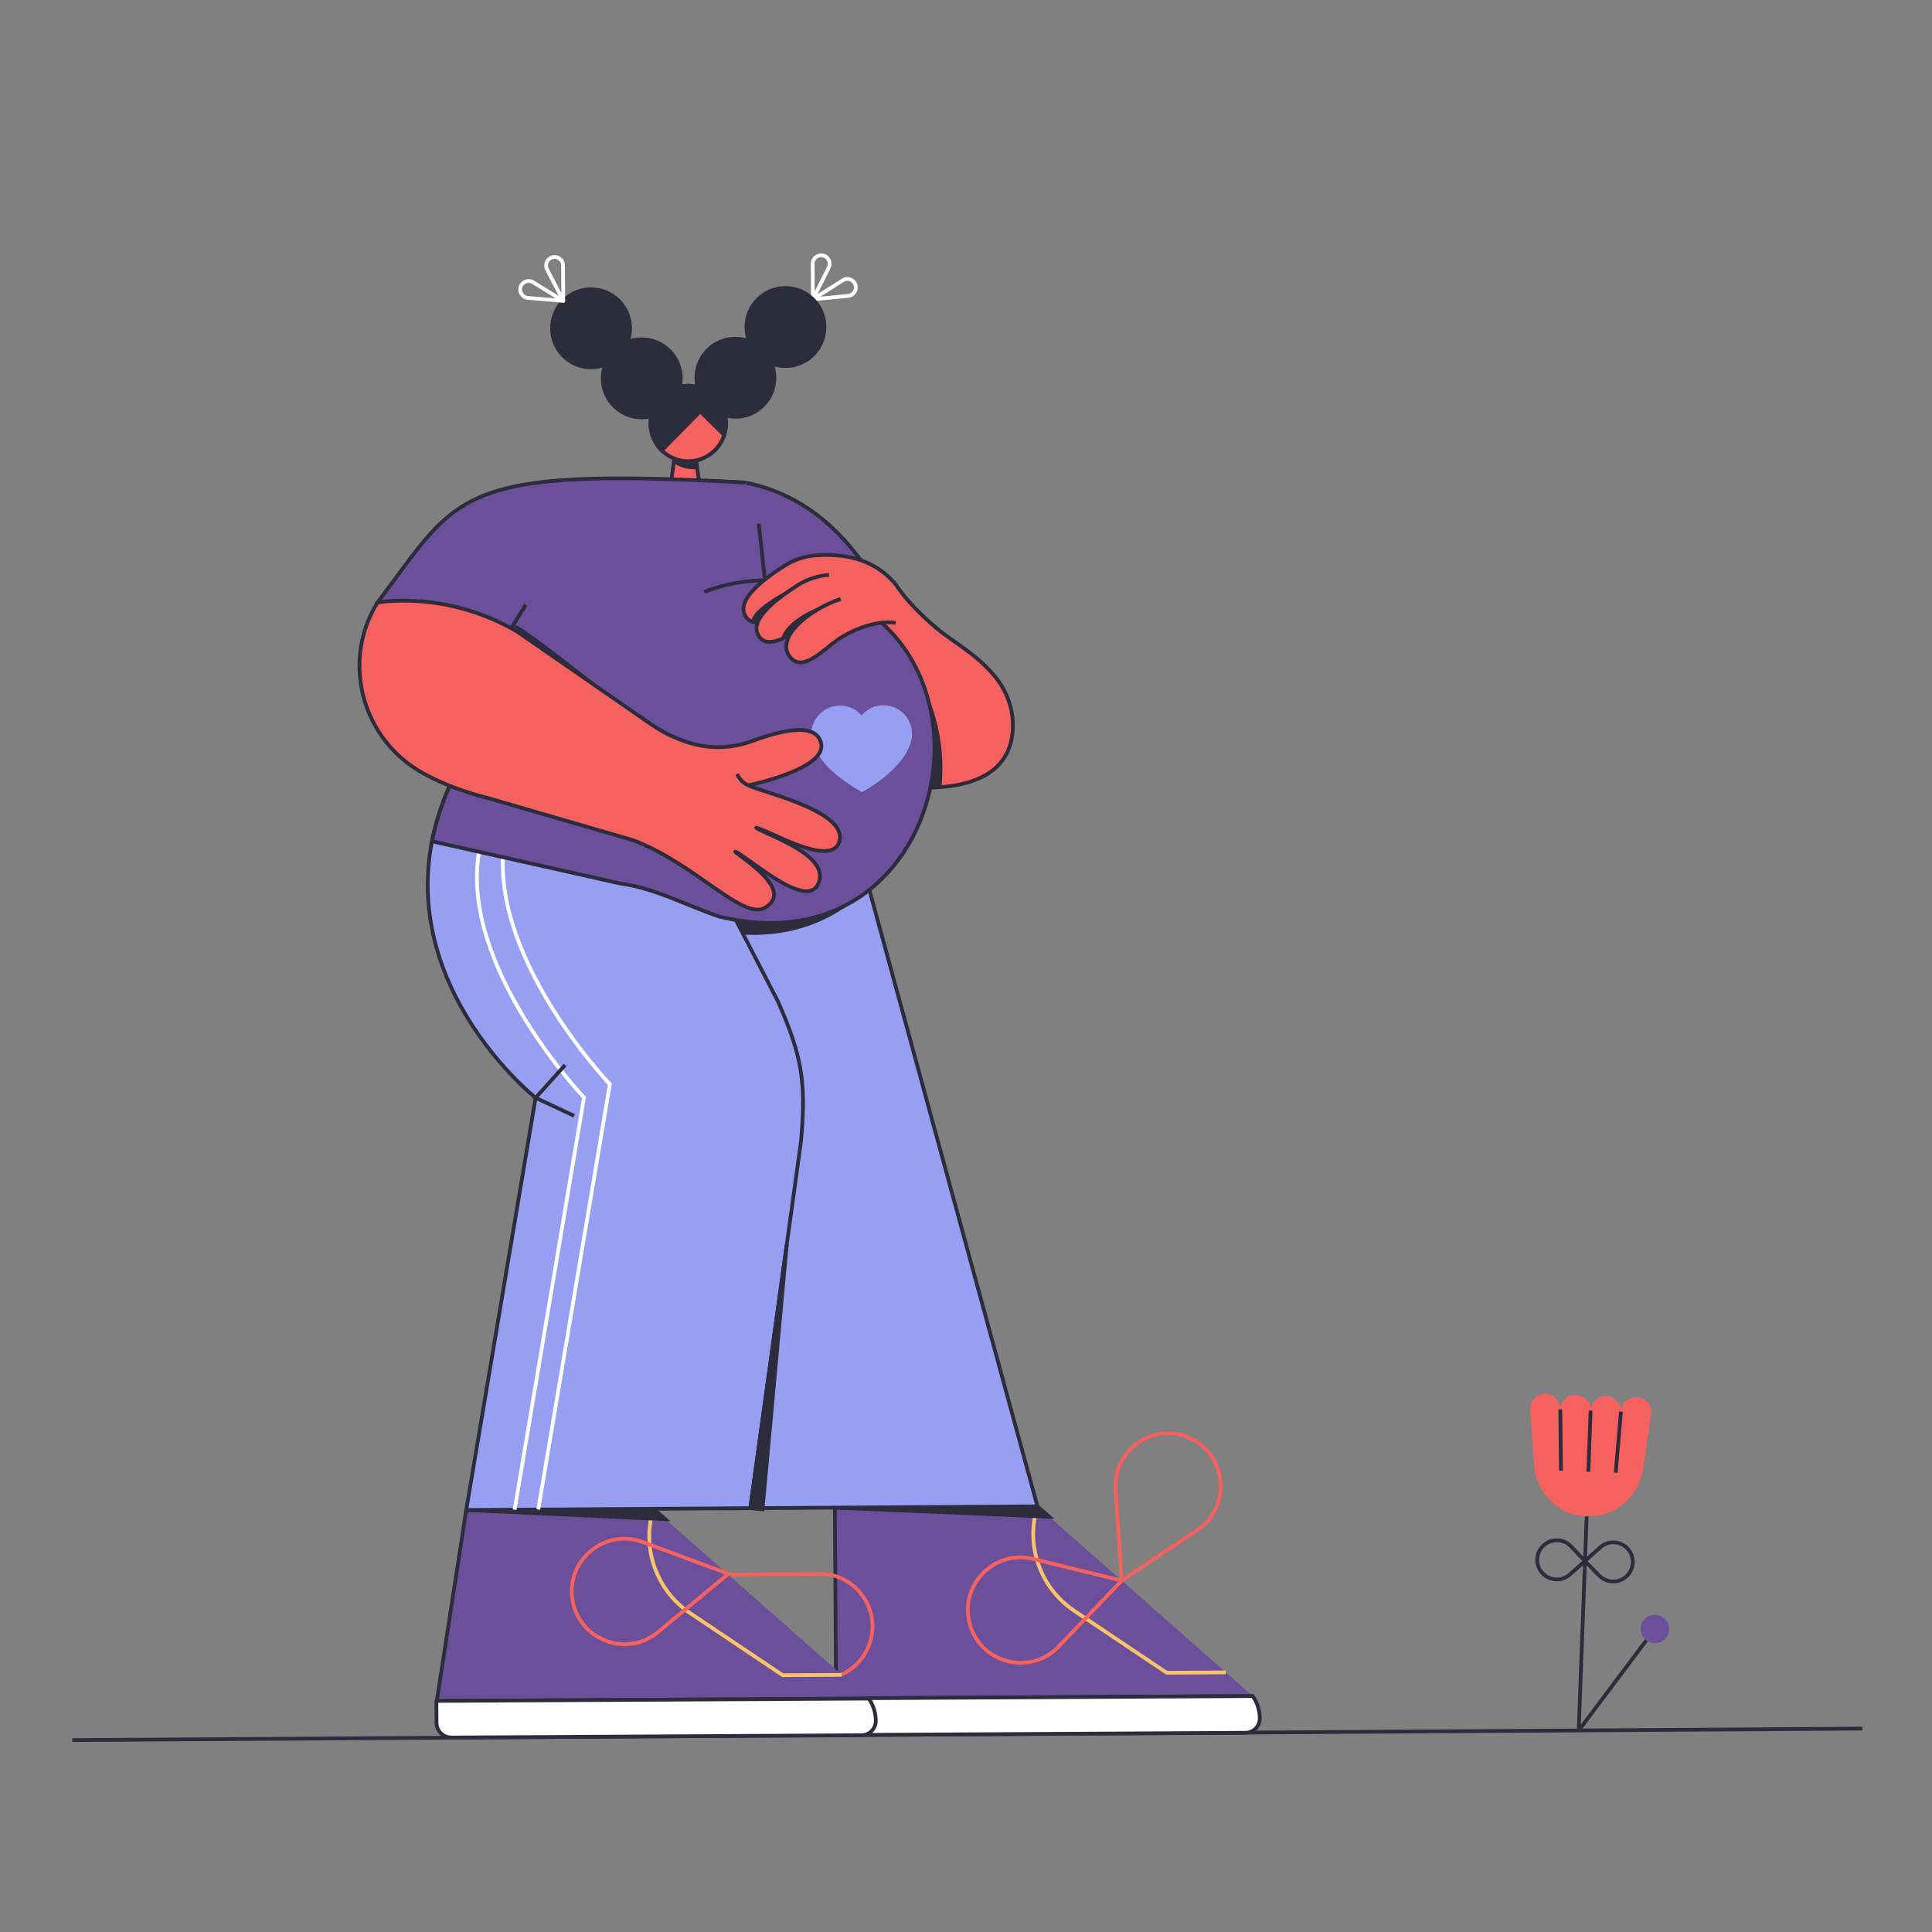 <svg width="685" height="685" viewBox="0 0 685 685" fill="none" xmlns="http://www.w3.org/2000/svg">
<rect x="0" y="0" width="685" height="685" fill="#808080" stroke="none"/>
<g clip-path="url(#clip0_7364_7027)">
<mask id="mask0_7364_7027" style="mask-type:luminance" maskUnits="userSpaceOnUse" x="0" y="0" width="685" height="685">
<path d="M0 4.359L679.986 0L684.346 679.986L4.36 684.345L0 4.359Z" fill="white"/>
</mask>
<g mask="url(#mask0_7364_7027)">
<mask id="mask1_7364_7027" style="mask-type:luminance" maskUnits="userSpaceOnUse" x="-45" y="-10" width="1276" height="724">
<path d="M1226.4 -9.838L-44.547 -1.69L-39.964 713.22L1230.99 705.072L1226.4 -9.838Z" fill="white"/>
</mask>
<g mask="url(#mask1_7364_7027)">
<path d="M590.779 580.581C589.11 582.803 585.958 583.252 583.737 581.584C581.515 579.916 581.066 576.763 582.735 574.541C584.402 572.32 587.555 571.871 589.777 573.539C591.998 575.206 592.447 578.36 590.779 580.581Z" fill="#6B4F9A"/>
<path d="M559.78 613.492L583.736 581.583Z" fill="white"/>
<path d="M559.78 613.492L583.736 581.583" stroke="#2C2C3D" stroke-width="1.324" stroke-miterlimit="10"/>
<path d="M542.493 499.917C542.421 498.913 542.597 497.898 543.067 497.009C544.003 495.239 545.893 494.065 548.027 494.144C550.998 494.255 553.315 496.752 553.205 499.722C553.315 496.752 555.812 494.434 558.782 494.545C561.752 494.655 564.069 497.152 563.959 500.122C564.069 497.152 566.567 494.835 569.536 494.945C572.506 495.056 574.824 497.553 574.714 500.523C574.824 497.553 577.321 495.235 580.291 495.346C582.425 495.425 584.223 496.737 585.025 498.571C585.427 499.493 585.527 500.519 585.381 501.514L582.495 521.08C581.049 530.88 572.46 538.022 562.561 537.653C552.662 537.284 544.628 529.524 543.915 519.644L542.493 499.917Z" fill="#F4615F"/>
<path d="M574.713 500.521L572.858 522.154Z" fill="white"/>
<path d="M574.713 500.521L572.858 522.154" stroke="#2C2C3D" stroke-width="1.324" stroke-miterlimit="10"/>
<path d="M553.445 521.431L553.204 499.721Z" fill="white"/>
<path d="M553.445 521.431L553.204 499.721" stroke="#2C2C3D" stroke-width="1.324" stroke-miterlimit="10"/>
<path d="M563.959 500.121L563.152 521.793" stroke="#2C2C3D" stroke-width="1.324" stroke-miterlimit="10"/>
<path d="M562.561 537.653L559.735 613.529" stroke="#2C2C3D" stroke-width="1.324" stroke-miterlimit="10"/>
<path d="M557.001 548.269L561.971 553.5L556.55 558.263C551.955 562.301 544.762 558.849 545.036 552.738C545.312 546.626 552.786 543.835 557.001 548.269Z" stroke="#2C2C3D" stroke-width="1.324" stroke-miterlimit="10"/>
<path d="M567.316 548.653L561.971 553.499L567.021 558.652C571.304 563.022 578.734 560.114 578.915 553.999C579.094 547.884 571.848 544.544 567.316 548.653Z" stroke="#2C2C3D" stroke-width="1.324" stroke-miterlimit="10"/>
<path d="M660.299 612.885L25.617 616.954" stroke="#2C2C3D" stroke-width="1.324" stroke-miterlimit="10"/>
<path d="M367.826 534.075L296.007 534.535L296.44 602.159L444.179 601.363" fill="#6B4F9A"/>
<path d="M367.826 534.075L296.007 534.535L296.44 602.159L444.179 601.363" stroke="#2C2C3D" stroke-width="1.324" stroke-linejoin="round"/>
<path d="M367.826 534.074C363.499 547.949 368.813 563.017 380.884 571.11L413.658 593.081L434.628 592.946" stroke="#F9C469" stroke-width="1.324" stroke-linejoin="round"/>
<path d="M296.294 602.16L296.343 609.933C296.362 612.824 298.72 615.154 301.612 615.139L441.613 614.36C444.422 614.346 446.682 612.035 446.661 609.226C446.639 606.365 445.747 603.637 444.179 601.362L296.294 602.16Z" fill="white"/>
<path d="M296.294 602.16L296.343 609.933C296.362 612.824 298.72 615.154 301.612 615.139L441.613 614.36C444.422 614.346 446.682 612.035 446.661 609.226C446.639 606.365 445.747 603.637 444.179 601.362L296.294 602.16Z" stroke="#2C2C3D" stroke-width="1.324" stroke-linejoin="round"/>
<path d="M424.566 542.386L397.701 560.403L395.529 528.13C394.564 513.786 409.489 503.775 422.393 510.112C435.299 516.448 436.505 534.378 424.566 542.386Z" stroke="#F4615F" stroke-width="1.324" stroke-miterlimit="10"/>
<path d="M375.341 583.777L397.701 560.402L366.278 552.726C352.312 549.315 339.89 562.3 343.918 576.1C347.947 589.9 365.403 594.166 375.341 583.777Z" stroke="#F4615F" stroke-width="1.324" stroke-miterlimit="10"/>
<path d="M290.457 557.993L258.112 558.32L274.567 586.168C281.88 598.545 299.849 598.363 306.912 585.842C313.974 573.32 304.833 557.848 290.457 557.993Z" stroke="#F4615F" stroke-width="1.324" stroke-miterlimit="10"/>
<path d="M231.683 534.949L165.299 535.374L154.87 603.068L308.036 602.237" fill="#6B4F9A"/>
<path d="M231.683 534.949L165.299 535.374L154.87 603.068L308.036 602.237" stroke="#2C2C3D" stroke-width="1.324" stroke-linejoin="round"/>
<path d="M231.684 534.948C227.358 548.823 232.671 563.891 244.743 571.984L277.516 593.955L298.488 593.82" stroke="#F9C469" stroke-width="1.324" stroke-linejoin="round"/>
<path d="M231.684 534.949L235.879 538.646L165.3 535.374L231.684 534.949Z" fill="#2C2C3D"/>
<path d="M231.684 534.949L235.879 538.646L165.3 535.374L231.684 534.949Z" stroke="#2C2C3D" stroke-width="1.324" stroke-miterlimit="10"/>
<path d="M367.826 534.076L372.022 537.773L296.007 534.536L367.826 534.076Z" fill="#2C2C3D"/>
<path d="M367.826 534.076L372.022 537.773L296.007 534.536L367.826 534.076Z" stroke="#2C2C3D" stroke-width="1.324" stroke-miterlimit="10"/>
<path d="M154.722 603.069L154.773 610.841C154.791 613.733 157.149 616.063 160.041 616.048L305.471 615.235C308.281 615.221 310.54 612.91 310.518 610.1C310.497 607.24 309.605 604.511 308.036 602.236L154.722 603.069Z" fill="white"/>
<path d="M154.722 603.069L154.773 610.841C154.791 613.733 157.149 616.063 160.041 616.048L305.471 615.235C308.281 615.221 310.54 612.91 310.518 610.1C310.497 607.24 309.605 604.511 308.036 602.236L154.722 603.069Z" stroke="#2C2C3D" stroke-width="1.324" stroke-linejoin="round"/>
<path d="M227.897 546.751L258.23 557.988L233.331 578.638C222.266 587.816 205.414 581.573 202.999 567.401C200.584 553.229 214.416 541.756 227.897 546.751Z" stroke="#F4615F" stroke-width="1.324" stroke-miterlimit="10"/>
<path d="M283.828 225.976L367.826 534.074L256.782 534.786L219.356 226.389L283.828 225.976Z" fill="#969FF1"/>
<path d="M283.828 225.976L367.826 534.074L256.782 534.786L219.356 226.389L283.828 225.976Z" stroke="#2C2C3D" stroke-width="1.324" stroke-miterlimit="10"/>
<path d="M307.922 314.541C294.946 328.11 275.013 335.439 249.121 329.207C242.919 327.138 236.918 324.448 230.805 322.117L307.922 314.541Z" fill="#2C2C3D"/>
<path d="M219.484 246.092L275.804 355.007C284.411 374.546 285.908 383.72 283.962 404.982L266.015 534.729L165.302 535.374L189.898 389.234C189.898 389.234 129.709 341.47 160.35 276.627C165.598 265.522 173.068 255.338 182.186 246.331L219.484 246.092Z" fill="#969FF1"/>
<path d="M219.484 246.092L275.804 355.007C284.411 374.546 285.908 383.72 283.962 404.982L266.015 534.729L165.302 535.374L189.898 389.234C189.898 389.234 129.709 341.47 160.35 276.627C165.598 265.522 173.068 255.338 182.186 246.331L219.484 246.092Z" stroke="#2C2C3D" stroke-width="1.324" stroke-miterlimit="10"/>
<path d="M182.462 535.265L207.058 389.125C207.058 389.125 162.833 342.747 169.85 302.027" stroke="white" stroke-width="1.324" stroke-miterlimit="10"/>
<path d="M190.845 535.211L216.224 384.424C216.224 384.424 171.998 338.046 179.016 297.327" stroke="white" stroke-width="1.324" stroke-miterlimit="10"/>
<path d="M200.353 377.605L189.898 389.235L203.561 395.63" stroke="#2C2C3D" stroke-width="1.324" stroke-miterlimit="10"/>
<path d="M278.955 441.186L270.357 535.157L266.016 534.73L278.955 441.186Z" fill="#2C2C3D"/>
<path d="M278.955 441.186L270.357 535.157L266.016 534.73L278.955 441.186Z" stroke="#2C2C3D" stroke-width="1.324" stroke-miterlimit="10"/>
<path d="M322.24 213.247C324.844 217.356 328.832 220.067 331.974 222.663C338.43 227.999 345.678 231.577 352.302 239.274C357.176 244.939 359.756 252.317 359.015 259.752C356.897 280.999 330.249 280.596 312.646 278.115L287.535 274.603L280.245 221.35" fill="#F4615F"/>
<path d="M322.24 213.247C324.844 217.356 328.832 220.067 331.974 222.663C338.43 227.999 345.678 231.577 352.302 239.274C357.176 244.939 359.756 252.317 359.015 259.752C356.897 280.999 330.249 280.596 312.646 278.115L287.535 274.603L280.245 221.35" stroke="#2C2C3D" stroke-width="1.324" stroke-miterlimit="10"/>
<path d="M237.242 176.069L239.157 162.009L246.57 161.961L248.664 175.996" fill="#F4615F"/>
<path d="M237.242 176.069L239.157 162.009L246.57 161.961L248.664 175.996" stroke="#2C2C3D" stroke-width="1.324" stroke-miterlimit="10"/>
<path d="M247.125 165.683C246.873 165.699 246.623 165.725 246.366 165.726C243.628 165.744 241.079 164.934 238.95 163.535L239.158 162.01L246.57 161.962L247.125 165.683Z" fill="#2C2C3D"/>
<path d="M247.125 165.683C246.873 165.699 246.623 165.725 246.366 165.726C243.628 165.744 241.079 164.934 238.95 163.535L239.158 162.01L246.57 161.962L247.125 165.683Z" stroke="#2C2C3D" stroke-width="1.324" stroke-miterlimit="10"/>
<path d="M241.503 170.238C248.59 170.392 256.155 170.756 264.278 171.106C286.417 175.546 301.286 190.384 312.205 209.433L297.174 242.049" fill="#6B4F9A"/>
<path d="M241.503 170.238C248.59 170.392 256.155 170.756 264.278 171.106C286.417 175.546 301.286 190.384 312.205 209.433L297.174 242.049" stroke="#2C2C3D" stroke-width="1.324" stroke-miterlimit="10"/>
<path d="M319.451 232.091C330.898 244.804 335.448 262.201 333.818 279.05C326.639 279.638 319.045 279.017 312.644 278.114L319.451 232.091Z" fill="#2C2C3D"/>
<path d="M264.277 171.106C160.522 165.294 162.715 175.566 133.828 213.639L156.895 242.905L167.787 263.607C160.825 273.557 155.576 286.338 153.157 298.288L219.851 313.228C232.318 314.902 243.348 321.076 255.109 324.997C343.79 346.342 362.6 208.65 271.228 205.76L269.012 185.66" fill="#6B4F9A"/>
<path d="M264.277 171.106C160.522 165.294 162.715 175.566 133.828 213.639L156.895 242.905L167.787 263.607C160.825 273.557 155.576 286.338 153.157 298.288L219.851 313.228C232.318 314.902 243.348 321.076 255.109 324.997C343.79 346.342 362.6 208.65 271.228 205.76L269.012 185.66" stroke="#2C2C3D" stroke-width="1.324" stroke-miterlimit="10"/>
<path d="M180.466 224.031L186.424 214.399" stroke="#2C2C3D" stroke-width="1.324" stroke-linejoin="round"/>
<path d="M271.229 205.759C263.636 205.807 256.379 207.247 249.695 209.834" stroke="#2C2C3D" stroke-width="1.324" stroke-miterlimit="10"/>
<path d="M287.667 260.382C287.631 254.768 292.153 250.188 297.767 250.152C300.842 250.132 303.601 251.486 305.478 253.631C307.329 251.462 310.069 250.073 313.144 250.054C318.758 250.018 323.339 254.539 323.375 260.153C323.375 260.153 324.429 270.1 305.653 280.849C286.74 270.342 287.667 260.382 287.667 260.382Z" fill="#969FF1"/>
<path d="M331.976 222.662C326.998 218.448 321.041 212.615 317.723 207.379C309.292 197.165 297.924 196.377 289.326 196.907C285.395 197.183 281.582 198.407 278.261 200.527C269.231 206.291 260.204 213.65 264.865 219.205C270.452 225.861 289.401 207.354 289.401 207.354L289.739 223.623L295.48 219.548" fill="#F4615F"/>
<path d="M331.976 222.662C326.998 218.448 321.041 212.615 317.723 207.379C309.292 197.165 297.924 196.377 289.326 196.907C285.395 197.183 281.582 198.407 278.261 200.527C269.231 206.291 260.204 213.65 264.865 219.205C270.452 225.861 289.401 207.354 289.401 207.354L289.739 223.623L295.48 219.548" stroke="#2C2C3D" stroke-width="1.324" stroke-miterlimit="10"/>
<path d="M289.4 207.354C289.4 207.354 273.236 223.134 266.368 220.292C266.978 215.382 278.552 209.499 286.313 205.662L289.4 207.354Z" fill="#2C2C3D"/>
<path d="M294.028 214.286C294.028 214.286 275.08 232.793 269.494 226.138C264.833 220.583 273.858 213.223 282.889 207.458C286.209 205.339 290.023 204.115 293.953 203.84" fill="#F4615F"/>
<path d="M294.028 214.286C294.028 214.286 275.08 232.793 269.494 226.138C264.833 220.583 273.858 213.223 282.889 207.458C286.209 205.339 290.023 204.115 293.953 203.84" stroke="#2C2C3D" stroke-width="1.324" stroke-miterlimit="10"/>
<path d="M294.027 213.978L294.029 214.287C294.029 214.287 284.478 223.61 276.938 226.638C277.981 221.473 285.655 216.473 294.027 213.978Z" fill="#2C2C3D"/>
<path d="M298.078 212.364C286.262 216.308 274.624 226.409 280.21 233.065C284.632 238.335 291.501 230.726 296.817 226.939C301.667 223.485 310.697 219.759 317.563 220.846" fill="#F4615F"/>
<path d="M298.078 212.364C286.262 216.308 274.624 226.409 280.21 233.065C284.632 238.335 291.501 230.726 296.817 226.939C301.667 223.485 310.697 219.759 317.563 220.846" stroke="#2C2C3D" stroke-width="1.324" stroke-miterlimit="10"/>
<path d="M231.002 258.299L173.442 236.955L182.869 221.714C185.679 221.696 231.002 258.299 231.002 258.299Z" fill="#2C2C3D"/>
<path d="M265.281 278.44C265.281 278.44 293.239 272.776 291.142 263.577C289.42 256.02 277.487 258.794 266.708 262.73C260.218 265.1 253.166 265.627 246.469 263.929C240.942 262.527 235.673 260.141 230.924 256.855L183.559 224.072C158.037 208.989 133.829 213.637 133.829 213.637C133.597 214.019 133.371 214.399 133.153 214.778C121.117 235.607 128.797 262.32 149.803 274.045C155.884 277.439 163.593 280.606 173.349 283.057L224.201 297.813C246.534 306.092 263.378 326.566 271.297 321.792C281.47 315.659 263.933 304.859 260.648 301.994C263.876 302.675 285.344 322.624 289.955 313.675C295.284 303.335 271.644 296.028 268.095 293.499C271.388 293.694 294.317 307.809 297.482 298.664C301.237 287.813 271 281.161 265.281 278.44Z" fill="#F4615F"/>
<path d="M265.281 278.44C265.281 278.44 293.239 272.776 291.142 263.577C289.42 256.02 277.487 258.794 266.708 262.73C260.218 265.1 253.166 265.627 246.469 263.929C240.942 262.527 235.673 260.141 230.924 256.855L183.559 224.072C158.037 208.989 133.829 213.637 133.829 213.637C133.597 214.019 133.371 214.399 133.153 214.778C121.117 235.607 128.797 262.32 149.803 274.045C155.884 277.439 163.593 280.606 173.349 283.057L224.201 297.813C246.534 306.092 263.378 326.566 271.297 321.792C281.47 315.659 263.933 304.859 260.648 301.994C263.876 302.675 285.344 322.624 289.955 313.675C295.284 303.335 271.644 296.028 268.095 293.499C271.388 293.694 294.317 307.809 297.482 298.664C301.237 287.813 271 281.161 265.281 278.44Z" stroke="#2C2C3D" stroke-width="1.324" stroke-linejoin="round"/>
<path d="M265.282 278.44C265.282 278.44 262.471 277.305 261.357 274.451Z" fill="white"/>
<path d="M265.282 278.44C265.282 278.44 262.471 277.305 261.357 274.451" stroke="#2C2C3D" stroke-width="1.324" stroke-linejoin="round"/>
<path d="M257.394 150.07C257.347 142.687 251.323 136.74 243.94 136.787C236.556 136.834 230.609 142.858 230.657 150.241C230.704 157.625 236.728 163.572 244.112 163.525C251.495 163.477 257.442 157.453 257.394 150.07Z" fill="white"/>
<path d="M257.394 150.07C257.347 142.687 251.323 136.74 243.94 136.787C236.556 136.834 230.609 142.858 230.657 150.241C230.704 157.625 236.728 163.572 244.112 163.525C251.495 163.477 257.442 157.453 257.394 150.07Z" stroke="#2C2C3D" stroke-width="1.324" stroke-miterlimit="10"/>
<path d="M257.394 150.07C257.347 142.687 251.323 136.74 243.94 136.787C236.556 136.834 230.609 142.858 230.657 150.241C230.704 157.625 236.728 163.572 244.112 163.525C251.495 163.477 257.442 157.453 257.394 150.07Z" fill="#F4615F"/>
<path d="M257.394 150.07C257.347 142.687 251.323 136.74 243.94 136.787C236.556 136.834 230.609 142.858 230.657 150.241C230.704 157.625 236.728 163.572 244.112 163.525C251.495 163.477 257.442 157.453 257.394 150.07Z" stroke="#2C2C3D" stroke-width="1.324" stroke-miterlimit="10"/>
<path d="M243.938 136.787C242.489 136.796 241.098 137.043 239.793 137.478L256.754 154.225C257.173 152.915 257.402 151.52 257.392 150.07C257.345 142.687 251.321 136.74 243.938 136.787Z" fill="#2C2C3D"/>
<path d="M243.938 136.787C242.489 136.796 241.098 137.043 239.793 137.478L256.754 154.225C257.173 152.915 257.402 151.52 257.392 150.07C257.345 142.687 251.321 136.74 243.938 136.787Z" stroke="#2C2C3D" stroke-width="1.324" stroke-miterlimit="10"/>
<path d="M253.418 140.642C248.163 135.455 239.699 135.509 234.511 140.763C229.324 146.018 229.379 154.482 234.632 159.67L253.418 140.642Z" fill="#2C2C3D"/>
<path d="M253.418 140.642C248.163 135.455 239.699 135.509 234.511 140.763C229.324 146.018 229.379 154.482 234.632 159.67L253.418 140.642Z" stroke="#2C2C3D" stroke-width="1.324" stroke-miterlimit="10"/>
<path d="M237.271 124.297C242.713 129.67 242.77 138.438 237.397 143.88C232.024 149.322 223.258 149.378 217.815 144.006C212.373 138.633 212.316 129.865 217.689 124.423C223.063 118.981 231.829 118.925 237.271 124.297Z" fill="#2C2C3D"/>
<path d="M237.271 124.297C242.713 129.67 242.77 138.438 237.397 143.88C232.024 149.322 223.258 149.378 217.815 144.006C212.373 138.633 212.316 129.865 217.689 124.423C223.063 118.981 231.829 118.925 237.271 124.297Z" stroke="#2C2C3D" stroke-width="1.324" stroke-miterlimit="10"/>
<path d="M219.293 106.548C224.735 111.921 224.791 120.689 219.418 126.131C214.045 131.573 205.278 131.629 199.836 126.257C194.394 120.884 194.338 112.116 199.711 106.674C205.084 101.232 213.85 101.176 219.293 106.548Z" fill="#2C2C3D"/>
<path d="M219.293 106.548C224.735 111.921 224.791 120.689 219.418 126.131C214.045 131.573 205.278 131.629 199.836 126.257C194.394 120.884 194.338 112.116 199.711 106.674C205.084 101.232 213.85 101.176 219.293 106.548Z" stroke="#2C2C3D" stroke-width="1.324" stroke-miterlimit="10"/>
<path d="M199.713 106.674L199.633 94.108C199.62 92.089 197.662 90.656 195.734 91.252C193.945 91.806 193.091 93.843 193.949 95.507L199.713 106.674Z" stroke="white" stroke-width="1.324" stroke-linejoin="round"/>
<path d="M199.712 106.673L189.017 100.073C187.299 99.013 185.045 99.912 184.528 101.864C184.049 103.674 185.321 105.478 187.188 105.633L199.712 106.673Z" stroke="white" stroke-width="1.324" stroke-linejoin="round"/>
<path d="M288.219 106.106L288.139 93.54C288.126 91.521 290.065 90.063 292 90.635C293.797 91.165 294.677 93.191 293.839 94.866L288.219 106.106Z" stroke="white" stroke-width="1.324" stroke-miterlimit="10"/>
<path d="M288.221 106.106L298.829 99.37C300.534 98.288 302.798 99.158 303.341 101.102C303.844 102.906 302.595 104.726 300.73 104.905L288.221 106.106Z" stroke="white" stroke-width="1.324" stroke-miterlimit="10"/>
<path d="M250.89 124.21C245.518 129.652 245.574 138.42 251.016 143.793C256.458 149.165 265.225 149.109 270.598 143.667C275.971 138.225 275.914 129.457 270.472 124.085C265.03 118.712 256.263 118.768 250.89 124.21Z" fill="#2C2C3D"/>
<path d="M250.89 124.21C245.518 129.652 245.574 138.42 251.016 143.793C256.458 149.165 265.225 149.109 270.598 143.667C275.971 138.225 275.914 129.457 270.472 124.085C265.03 118.712 256.263 118.768 250.89 124.21Z" stroke="#2C2C3D" stroke-width="1.324" stroke-miterlimit="10"/>
<path d="M268.638 106.232C263.265 111.674 263.321 120.441 268.763 125.814C274.205 131.186 282.973 131.13 288.346 125.689C293.719 120.246 293.663 111.479 288.22 106.106C282.778 100.733 274.011 100.789 268.638 106.232Z" fill="#2C2C3D"/>
<path d="M268.638 106.232C263.265 111.674 263.321 120.441 268.763 125.814C274.205 131.186 282.973 131.13 288.346 125.689C293.719 120.246 293.663 111.479 288.22 106.106C282.778 100.733 274.011 100.789 268.638 106.232Z" stroke="#2C2C3D" stroke-width="1.324" stroke-miterlimit="10"/>
</g>
</g>
</g>
<defs>
<clipPath id="clip0_7364_7027">
<rect width="680" height="680" fill="white" transform="matrix(-1 0.006 0.006 1 679.986 0)"/>
</clipPath>
</defs>
</svg>
